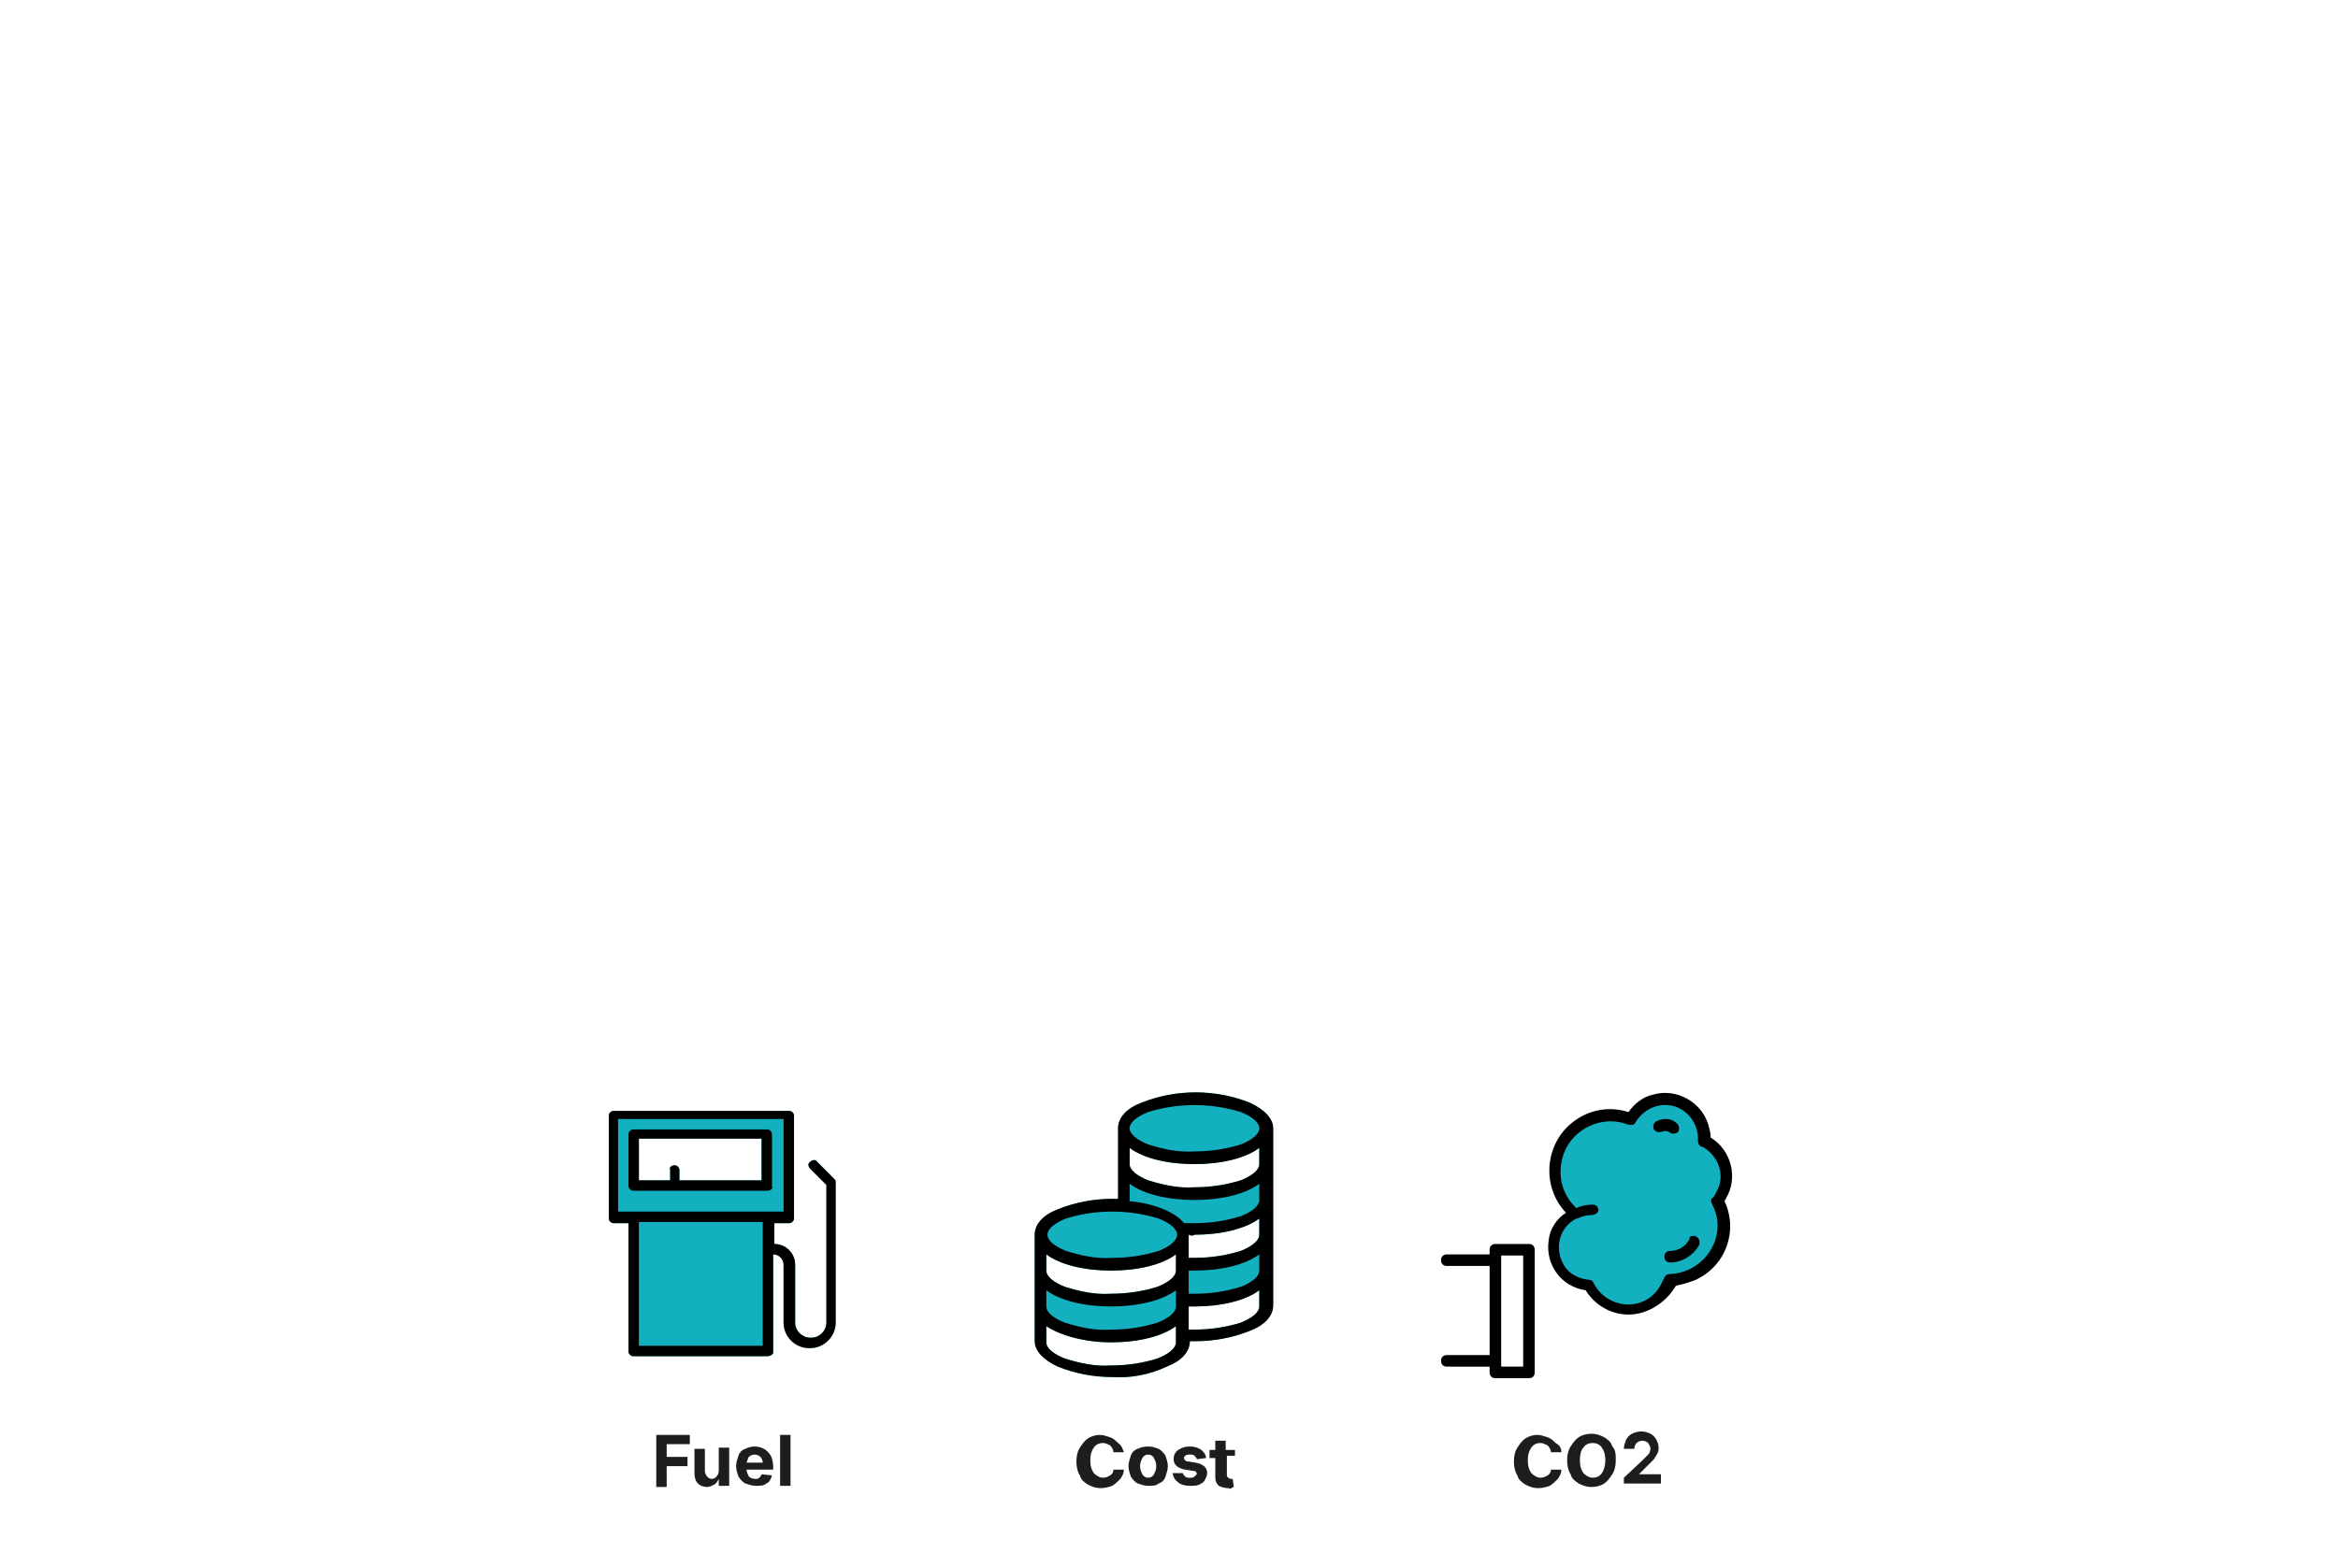 <?xml version="1.0" encoding="utf-8"?>
<!-- Generator: Adobe Illustrator 24.1.1, SVG Export Plug-In . SVG Version: 6.00 Build 0)  -->
<svg version="1.1" id="Layer_1" xmlns="http://www.w3.org/2000/svg" xmlns:xlink="http://www.w3.org/1999/xlink" x="0px" y="0px"
	 viewBox="0 0 202 135.5" style="enable-background:new 0 0 202 135.5;" xml:space="preserve">
<style type="text/css">
	.st0{fill:#1D1D1D;}
	.st1{fill:#13B0BF;}
</style>
<path class="st0" d="M56.7,128.4V124h2.9v0.8h-2v1.1h1.8v0.8h-1.8v1.8h-0.9V128.4z"/>
<path class="st0" d="M62.1,127v-1.9H63v3.3h-0.9v-0.6l0,0c-0.1,0.2-0.2,0.4-0.4,0.5c-0.2,0.1-0.4,0.2-0.6,0.2
	c-0.3,0-0.6-0.1-0.8-0.3c-0.2-0.2-0.3-0.5-0.3-0.9v-2.1h0.9v1.9c0,0.2,0.1,0.4,0.2,0.5c0.1,0.1,0.2,0.2,0.4,0.2s0.3-0.1,0.4-0.2
	C62.1,127.4,62.1,127.2,62.1,127z"/>
<path class="st0" d="M65.3,128.4c-0.3,0-0.6-0.1-0.9-0.2c-0.2-0.1-0.4-0.3-0.6-0.6c-0.1-0.3-0.2-0.6-0.2-0.9s0.1-0.6,0.2-0.9
	c0.1-0.3,0.3-0.5,0.6-0.6c0.2-0.1,0.5-0.2,0.8-0.2s0.6,0.1,0.8,0.2c0.2,0.1,0.4,0.3,0.6,0.6c0.1,0.2,0.2,0.6,0.2,0.9v0.3h-2.3l0,0
	c0,0.2,0.1,0.4,0.2,0.6c0.1,0.1,0.3,0.2,0.5,0.2s0.3,0,0.4-0.1s0.2-0.2,0.2-0.3l0.9,0.1c-0.1,0.3-0.2,0.6-0.5,0.7
	C66,128.4,65.7,128.4,65.3,128.4z M64.5,126.4h1.4c0-0.2-0.1-0.4-0.2-0.5s-0.3-0.2-0.5-0.2s-0.4,0.1-0.5,0.2
	C64.6,126,64.6,126.2,64.5,126.4z"/>
<path class="st0" d="M68.3,124v4.4h-0.9V124H68.3z"/>
<path class="st1" d="M66.3,117.2H54.7c-0.2,0-0.4-0.2-0.4-0.4v-11.1H53c-0.2,0-0.4-0.2-0.4-0.4v-8.9c0-0.2,0.2-0.4,0.4-0.4h15.2
	c0.2,0,0.4,0.2,0.4,0.4v8.9c0,0.2-0.2,0.4-0.4,0.4h-1.3v1.8c1,0,1.8,0.8,1.8,1.8v5c0,0.7,0.6,1.3,1.3,1.3h0.1c0.7,0,1.3-0.6,1.3-1.3
	v-11.9L70,101c-0.2-0.2-0.2-0.5,0-0.6c0.2-0.2,0.5-0.2,0.6,0l1.5,1.5c0.1,0.1,0.1,0.2,0.1,0.3v12.1c0,1.2-1,2.2-2.2,2.2h-0.1
	c-1.2,0-2.2-1-2.2-2.2v-5c0-0.5-0.4-0.9-0.9-0.9v8.5C66.8,117,66.6,117.2,66.3,117.2L66.3,117.2z M58.3,100.7c0.2,0,0.4,0.2,0.4,0.4
	v0.9h7.1v-3.6H55.2v3.6h2.7v-0.9C57.8,100.9,58,100.7,58.3,100.7z"/>
<path d="M66.3,102.9H54.7c-0.2,0-0.4-0.2-0.4-0.4V98c0-0.2,0.2-0.4,0.4-0.4h11.6c0.2,0,0.4,0.2,0.4,0.4v4.5
	C66.8,102.7,66.6,102.9,66.3,102.9z M58.3,100.7c0.2,0,0.4,0.2,0.4,0.4v0.9h7.1v-3.6H55.2v3.6h2.7v-0.9
	C57.8,100.9,58,100.7,58.3,100.7z"/>
<path d="M66.3,117.2H54.7c-0.2,0-0.4-0.2-0.4-0.4v-11.1H53c-0.2,0-0.4-0.2-0.4-0.4v-8.9c0-0.2,0.2-0.4,0.4-0.4h15.2
	c0.2,0,0.4,0.2,0.4,0.4v8.9c0,0.2-0.2,0.4-0.4,0.4h-1.3v1.8c1,0,1.8,0.8,1.8,1.8v5c0,0.7,0.6,1.3,1.3,1.3h0.1c0.7,0,1.3-0.6,1.3-1.3
	v-11.9L70,101c-0.2-0.2-0.2-0.5,0-0.6c0.2-0.2,0.5-0.2,0.6,0l0,0l1.5,1.5c0.1,0.1,0.1,0.2,0.1,0.3v12.1c0,1.2-1,2.2-2.2,2.2h-0.1
	c-1.2,0-2.2-1-2.2-2.2v-5c0-0.5-0.4-0.9-0.9-0.9v8.5C66.8,117,66.6,117.2,66.3,117.2L66.3,117.2z M55.2,105.6v10.7h10.7v-10.7H55.2z
	 M53.4,96.7v8h14.3v-8H53.4z"/>
<path class="st0" d="M134.9,125.5H134c0-0.2-0.1-0.4-0.3-0.6c-0.2-0.1-0.4-0.2-0.6-0.2c-0.3,0-0.6,0.1-0.8,0.4s-0.3,0.6-0.3,1.1
	s0.1,0.8,0.3,1.1c0.2,0.2,0.5,0.4,0.8,0.4c0.2,0,0.5-0.1,0.6-0.2c0.2-0.1,0.3-0.3,0.3-0.5h0.9c0,0.3-0.1,0.5-0.3,0.8
	c-0.2,0.2-0.4,0.4-0.7,0.6c-0.3,0.1-0.6,0.2-1,0.2s-0.7-0.1-1.1-0.3c-0.3-0.2-0.6-0.4-0.7-0.8c-0.2-0.3-0.3-0.7-0.3-1.2
	s0.1-0.9,0.3-1.2c0.2-0.3,0.4-0.6,0.7-0.8c0.3-0.2,0.7-0.3,1-0.3s0.6,0.1,0.9,0.2c0.3,0.1,0.5,0.3,0.7,0.5
	C134.8,124.9,134.9,125.2,134.9,125.5z"/>
<path class="st0" d="M139.6,126.2c0,0.5-0.1,0.9-0.3,1.2c-0.2,0.3-0.4,0.6-0.7,0.8c-0.3,0.2-0.7,0.3-1.1,0.3c-0.4,0-0.7-0.1-1.1-0.3
	c-0.3-0.2-0.6-0.4-0.7-0.8c-0.2-0.3-0.3-0.7-0.3-1.2s0.1-0.9,0.3-1.2c0.2-0.3,0.4-0.6,0.7-0.8c0.3-0.2,0.7-0.3,1.1-0.3
	c0.4,0,0.7,0.1,1.1,0.3c0.3,0.2,0.6,0.4,0.7,0.8C139.6,125.3,139.6,125.7,139.6,126.2z M138.7,126.2c0-0.5-0.1-0.8-0.3-1.1
	s-0.5-0.4-0.8-0.4s-0.6,0.1-0.8,0.4c-0.2,0.2-0.3,0.6-0.3,1.1s0.1,0.8,0.3,1.1c0.2,0.2,0.5,0.4,0.8,0.4s0.6-0.1,0.8-0.4
	S138.7,126.6,138.7,126.2z"/>
<path class="st0" d="M140.3,128.4v-0.7l1.6-1.5c0.2-0.2,0.4-0.4,0.5-0.5s0.2-0.3,0.2-0.5s-0.1-0.3-0.2-0.5c-0.1-0.1-0.3-0.2-0.5-0.2
	s-0.4,0.1-0.5,0.2s-0.2,0.3-0.2,0.5h-0.9c0-0.3,0.1-0.5,0.2-0.8c0.1-0.2,0.3-0.4,0.5-0.5s0.5-0.2,0.8-0.2s0.6,0.1,0.8,0.2
	s0.4,0.3,0.5,0.5s0.2,0.4,0.2,0.7c0,0.2,0,0.3-0.1,0.5s-0.2,0.3-0.3,0.5c-0.2,0.2-0.4,0.4-0.7,0.7l-0.6,0.6l0,0h1.9v0.8h-3.2V128.4z
	"/>
<g id="Fill_1-2_1_">
	<path class="st1" d="M137.6,104.5c-1.8,0-3.3,1.4-3.3,3.2c0,1.7,1.3,3.2,3,3.3c0.9,1.9,3.2,2.6,5.1,1.7c1-0.5,1.7-1.3,2-2.3
		c2.6-0.1,4.6-2.2,4.5-4.7c0-0.7-0.2-1.5-0.6-2.1c1.2-1.4,1-3.5-0.4-4.7c-0.2-0.1-0.4-0.3-0.5-0.4h-0.1c0.1-1.9-1.2-3.5-3.1-3.6
		c-1.3-0.1-2.6,0.6-3.2,1.8l0,0c-2.5-0.9-5.3,0.3-6.2,2.8c-0.7,1.9-0.2,4.1,1.5,5.5"/>
</g>
<g id="Fill_3_1_">
	<path d="M146.3,106.8c0.1,0,0.2,0,0.3,0.1c0.2,0.1,0.3,0.4,0.2,0.7l0,0c-0.5,0.9-1.5,1.5-2.5,1.5c-0.3,0-0.5-0.2-0.5-0.5
		s0.2-0.5,0.5-0.5l0,0c0.7,0,1.4-0.4,1.7-1.1C145.9,106.9,146.1,106.8,146.3,106.8"/>
</g>
<g id="Fill_5_1_">
	<path d="M142.9,97.6c-0.1-0.2-0.1-0.5,0.2-0.7c0.6-0.3,1.3-0.3,1.8,0.2c0.2,0.2,0.2,0.5,0.1,0.7c-0.2,0.2-0.5,0.2-0.7,0.1l0,0
		c-0.2-0.2-0.5-0.2-0.7-0.1C143.3,97.9,143,97.8,142.9,97.6L142.9,97.6"/>
</g>
<g id="Fill_7_1_">
	<path d="M132.1,119.1h-2.9c-0.3,0-0.5-0.2-0.5-0.5l0,0v-0.5H125c-0.3,0-0.5-0.2-0.5-0.5s0.2-0.5,0.5-0.5h3.7v-7.7H125
		c-0.3,0-0.5-0.2-0.5-0.5s0.2-0.5,0.5-0.5l0,0h3.7V108c0-0.3,0.2-0.5,0.5-0.5h2.9c0.3,0,0.5,0.2,0.5,0.5v10.6
		C132.6,118.9,132.4,119.1,132.1,119.1L132.1,119.1z M129.7,108.5v9.6h1.9v-9.6H129.7z"/>
</g>
<g id="Fill_9_1_">
	<path d="M140.7,113.6c-1.5,0-2.9-0.8-3.7-2.1c-2.1-0.3-3.5-2.2-3.2-4.3c0.1-1,0.7-1.9,1.5-2.4c-2-2.1-1.9-5.5,0.2-7.5
		c1.4-1.3,3.3-1.8,5.2-1.2c0.5-0.7,1.2-1.3,2.1-1.5c2-0.6,4.2,0.6,4.8,2.6c0.1,0.4,0.2,0.7,0.2,1.1c1.8,1.1,2.4,3.5,1.3,5.3
		c0,0.1-0.1,0.1-0.1,0.2c1.2,2.6,0.1,5.6-2.5,6.8c-0.5,0.2-1.1,0.4-1.7,0.5C144,112.5,142.4,113.6,140.7,113.6L140.7,113.6z
		 M137.5,105c-0.4,0-0.8,0.1-1.2,0.3c0,0,0,0-0.1,0c-1.4,0.7-1.9,2.4-1.2,3.8c0.4,0.9,1.3,1.4,2.3,1.5c0.2,0,0.3,0.1,0.4,0.3
		c0.8,1.6,2.8,2.3,4.4,1.5c0.6-0.3,1.1-0.8,1.4-1.4c0.1-0.2,0.2-0.4,0.3-0.6s0.2-0.3,0.5-0.3c2.3-0.1,4.1-2,4.1-4.2
		c0-0.7-0.2-1.3-0.5-1.9c-0.1-0.2-0.1-0.4,0.1-0.5c0.1-0.1,0.2-0.3,0.3-0.5c0.8-1.4,0.2-3.1-1.2-3.9l0,0H147
		c-0.2-0.1-0.3-0.3-0.3-0.5c0.1-1.6-1.1-3-2.6-3.1c-1.1-0.1-2.2,0.5-2.8,1.5c-0.1,0.1-0.1,0.2-0.2,0.2c-0.1,0-0.1,0-0.2,0
		c-0.1,0-0.1,0-0.2,0c-2.2-0.9-4.8,0.3-5.6,2.5c-0.6,1.7-0.2,3.5,1.1,4.7c0.4-0.2,0.9-0.3,1.4-0.3l0,0c0.3,0,0.5,0.2,0.5,0.5
		C138.1,104.8,137.8,105,137.5,105L137.5,105L137.5,105z"/>
</g>
<path class="st0" d="M97.1,125.5h-0.9c0-0.2-0.1-0.4-0.3-0.6c-0.2-0.1-0.4-0.2-0.6-0.2c-0.3,0-0.6,0.1-0.8,0.4
	c-0.2,0.3-0.3,0.6-0.3,1.1s0.1,0.8,0.3,1.1c0.2,0.2,0.5,0.4,0.8,0.4c0.2,0,0.5-0.1,0.6-0.2c0.2-0.1,0.3-0.3,0.3-0.5h0.9
	c0,0.3-0.1,0.5-0.3,0.8c-0.2,0.2-0.4,0.4-0.7,0.6c-0.3,0.1-0.6,0.2-1,0.2s-0.7-0.1-1.1-0.3c-0.3-0.2-0.6-0.4-0.7-0.8
	c-0.2-0.3-0.3-0.7-0.3-1.2s0.1-0.9,0.3-1.2c0.2-0.3,0.4-0.6,0.7-0.8c0.3-0.2,0.7-0.3,1-0.3s0.6,0.1,0.9,0.2s0.5,0.3,0.7,0.5
	C96.9,124.9,97,125.2,97.1,125.5z"/>
<path class="st0" d="M99.2,128.4c-0.3,0-0.6-0.1-0.9-0.2c-0.2-0.1-0.4-0.3-0.6-0.6c-0.1-0.3-0.2-0.6-0.2-0.9s0.1-0.6,0.2-0.9
	s0.3-0.5,0.6-0.6c0.2-0.1,0.5-0.2,0.9-0.2s0.6,0.1,0.9,0.2c0.2,0.1,0.4,0.3,0.6,0.6c0.1,0.3,0.2,0.6,0.2,0.9s-0.1,0.6-0.2,0.9
	s-0.3,0.5-0.6,0.6C99.9,128.4,99.6,128.4,99.2,128.4z M99.2,127.7c0.2,0,0.4-0.1,0.5-0.3s0.2-0.4,0.2-0.7c0-0.3-0.1-0.5-0.2-0.7
	s-0.3-0.3-0.5-0.3s-0.4,0.1-0.5,0.3c-0.1,0.2-0.2,0.4-0.2,0.7c0,0.3,0.1,0.5,0.2,0.7C98.8,127.6,99,127.7,99.2,127.7z"/>
<path class="st0" d="M104.2,126l-0.8,0.1c0-0.1-0.1-0.2-0.2-0.3s-0.2-0.1-0.4-0.1c-0.1,0-0.3,0-0.4,0.1s-0.1,0.1-0.1,0.2
	s0,0.1,0.1,0.2s0.2,0.1,0.3,0.1l0.6,0.1c0.6,0.1,1,0.4,1,0.9c0,0.2-0.1,0.4-0.2,0.6c-0.1,0.2-0.3,0.3-0.5,0.4s-0.5,0.1-0.8,0.1
	c-0.4,0-0.8-0.1-1-0.3c-0.3-0.2-0.4-0.4-0.5-0.8h0.9c0,0.1,0.1,0.2,0.2,0.3c0.1,0.1,0.2,0.1,0.4,0.1c0.2,0,0.3,0,0.4-0.1
	s0.1-0.1,0.2-0.2c0-0.2-0.1-0.3-0.4-0.3l-0.6-0.1c-0.6-0.1-1-0.4-1-0.9c0-0.3,0.1-0.6,0.4-0.8c0.3-0.2,0.6-0.3,1-0.3s0.7,0.1,1,0.3
	C104,125.5,104.2,125.7,104.2,126z"/>
<path class="st0" d="M106.7,125.1v0.7H106v1.6c0,0.1,0,0.2,0.1,0.3c0.1,0,0.1,0.1,0.2,0.1h0.1h0.1l0.1,0.7c0,0-0.1,0-0.2,0.1
	s-0.2,0-0.3,0c-0.3,0-0.6-0.1-0.8-0.2c-0.2-0.2-0.3-0.4-0.3-0.7V126h-0.5v-0.7h0.5v-0.8h0.9v0.8h0.8V125.1z"/>
<g id="Group_3-4_1_">
	<g id="Fill_1-3_1_">
		<path class="st1" d="M96.1,119c-1.6,0-3.2-0.3-4.7-0.9c-1.3-0.6-2-1.4-2-2.2v-9.2c0-0.9,0.7-1.7,2-2.2c1.5-0.6,3.1-0.9,4.7-0.9
			c0.2,0,0.4,0,0.5,0v-6.1c0-0.9,0.7-1.7,2-2.2c1.5-0.6,3.1-0.9,4.7-0.9s3.2,0.3,4.7,0.9c1.3,0.6,2,1.4,2,2.2v15.3
			c0,0.9-0.7,1.7-2,2.2c-1.5,0.6-3.1,0.9-4.7,0.9c-0.2,0-0.3,0-0.5,0l0,0c0,0.9-0.7,1.7-2,2.2C99.3,118.8,97.7,119.1,96.1,119z
			 M90.4,114.6v1.4c0,0.5,0.6,1,1.6,1.4c1.3,0.4,2.6,0.7,4,0.6c1.4,0,2.7-0.2,4-0.6c1-0.4,1.6-0.9,1.6-1.4v-1.4
			c-1.2,0.9-3.3,1.4-5.6,1.4C93.7,116,91.6,115.4,90.4,114.6z M102.7,112.9v2c0.2,0,0.3,0,0.5,0c1.4,0,2.7-0.2,4-0.6
			c1-0.4,1.6-0.9,1.6-1.4v-1.4c-1.2,0.9-3.3,1.4-5.6,1.4C103,112.9,102.9,112.9,102.7,112.9L102.7,112.9z M90.4,108.4v1.4
			c0,0.5,0.6,1,1.6,1.4c1.3,0.4,2.6,0.7,4,0.6c1.4,0,2.7-0.2,4-0.6c1-0.4,1.6-0.9,1.6-1.4v-1.4c-1.2,0.9-3.3,1.4-5.6,1.4
			C93.7,109.8,91.6,109.3,90.4,108.4z M102.7,106.7C102.7,106.7,102.7,106.8,102.7,106.7C102.7,106.8,102.7,106.8,102.7,106.7v2h0.1
			c0.1,0,0.3,0,0.4,0c1.4,0,2.7-0.2,4-0.6c1-0.4,1.6-0.9,1.6-1.4v-1.4c-1.2,0.9-3.3,1.4-5.6,1.4
			C103.1,106.8,102.9,106.8,102.7,106.7L102.7,106.7z M97.6,99.2v1.4c0,0.5,0.6,1,1.6,1.4c1.3,0.4,2.6,0.7,4,0.6
			c1.4,0,2.7-0.2,4-0.6c1-0.4,1.6-0.9,1.6-1.4v-1.4c-1.2,0.9-3.3,1.4-5.6,1.4S98.8,100.1,97.6,99.2z"/>
	</g>
</g>
<g id="Group_6-2_1_">
	<g id="Fill_4-2_1_">
		<path d="M96.1,119c-1.6,0-3.2-0.3-4.7-0.9c-1.3-0.6-2-1.4-2-2.2v-9.2c0-0.9,0.7-1.7,2-2.2c1.5-0.6,3.1-0.9,4.7-0.9
			c0.2,0,0.4,0,0.5,0v-6.1c0-0.9,0.7-1.7,2-2.2c1.5-0.6,3.1-0.9,4.7-0.9s3.2,0.3,4.7,0.9c1.3,0.6,2,1.4,2,2.2v15.3
			c0,0.9-0.7,1.7-2,2.2c-1.5,0.6-3.1,0.9-4.7,0.9c-0.2,0-0.3,0-0.5,0l0,0c0,0.9-0.7,1.7-2,2.2C99.3,118.8,97.7,119.1,96.1,119z
			 M90.4,114.6v1.4c0,0.5,0.6,1,1.6,1.4c1.3,0.4,2.6,0.7,4,0.6c1.4,0,2.7-0.2,4-0.6c1-0.4,1.6-0.9,1.6-1.4v-1.4
			c-1.2,0.9-3.3,1.4-5.6,1.4C93.7,116,91.6,115.4,90.4,114.6z M102.7,112.9v2c0.1,0,0.3,0,0.5,0c1.4,0,2.7-0.2,4-0.6
			c1-0.4,1.6-0.9,1.6-1.4v-1.4c-1.2,0.9-3.3,1.4-5.6,1.4C103,112.9,102.9,112.9,102.7,112.9L102.7,112.9z M90.4,111.5v1.4
			c0,0.5,0.6,1,1.6,1.4c1.3,0.4,2.6,0.7,4,0.6c1.4,0,2.7-0.2,4-0.6c1-0.4,1.6-0.9,1.6-1.4v-1.4c-1.2,0.9-3.3,1.4-5.6,1.4
			C93.7,112.9,91.6,112.4,90.4,111.5z M102.7,109.8v2l0,0c0.2,0,0.3,0,0.5,0c1.4,0,2.7-0.2,4-0.6c1-0.4,1.6-0.9,1.6-1.4v-1.4
			c-1.2,0.9-3.3,1.4-5.6,1.4C103,109.8,102.9,109.8,102.7,109.8L102.7,109.8z M90.4,108.4v1.4c0,0.5,0.6,1,1.6,1.4
			c1.3,0.4,2.6,0.7,4,0.6c1.4,0,2.7-0.2,4-0.6c1-0.4,1.6-0.9,1.6-1.4v-1.4c-1.2,0.9-3.3,1.4-5.6,1.4
			C93.7,109.8,91.6,109.3,90.4,108.4z M102.7,106.7C102.7,106.7,102.7,106.8,102.7,106.7C102.7,106.8,102.7,106.8,102.7,106.7v2h0.1
			c0.1,0,0.3,0,0.4,0c1.4,0,2.7-0.2,4-0.6c1-0.4,1.6-0.9,1.6-1.4v-1.4c-1.2,0.9-3.3,1.4-5.6,1.4
			C103.1,106.8,102.9,106.8,102.7,106.7L102.7,106.7z M96.1,104.7c-1.4,0-2.7,0.2-4,0.6c-1,0.4-1.6,0.9-1.6,1.4s0.6,1,1.6,1.4
			c1.3,0.4,2.6,0.7,4,0.6c1.4,0,2.7-0.2,4-0.6c1-0.4,1.6-0.9,1.6-1.4s-0.6-1-1.6-1.4C98.8,104.9,97.4,104.7,96.1,104.7z M97.6,102.3
			v1.4v0.1c2.2,0.2,4,1,4.7,1.9c0.3,0,0.6,0,0.9,0c1.4,0,2.7-0.2,4-0.6c1-0.4,1.6-0.9,1.6-1.4v-1.4c-1.2,0.9-3.3,1.4-5.6,1.4
			S98.8,103.2,97.6,102.3z M97.6,99.2v1.4c0,0.5,0.6,1,1.6,1.4c1.3,0.4,2.6,0.7,4,0.6c1.4,0,2.7-0.2,4-0.6c1-0.4,1.6-0.9,1.6-1.4
			v-1.4c-1.2,0.9-3.3,1.4-5.6,1.4S98.8,100.1,97.6,99.2L97.6,99.2z M103.2,95.5c-1.4,0-2.7,0.2-4,0.6c-1,0.4-1.6,0.9-1.6,1.4
			s0.6,1,1.6,1.4c1.3,0.4,2.6,0.7,4,0.6c1.4,0,2.7-0.2,4-0.6c1-0.4,1.6-0.9,1.6-1.4s-0.6-1-1.6-1.4
			C105.9,95.7,104.6,95.5,103.2,95.5z"/>
	</g>
</g>
</svg>
